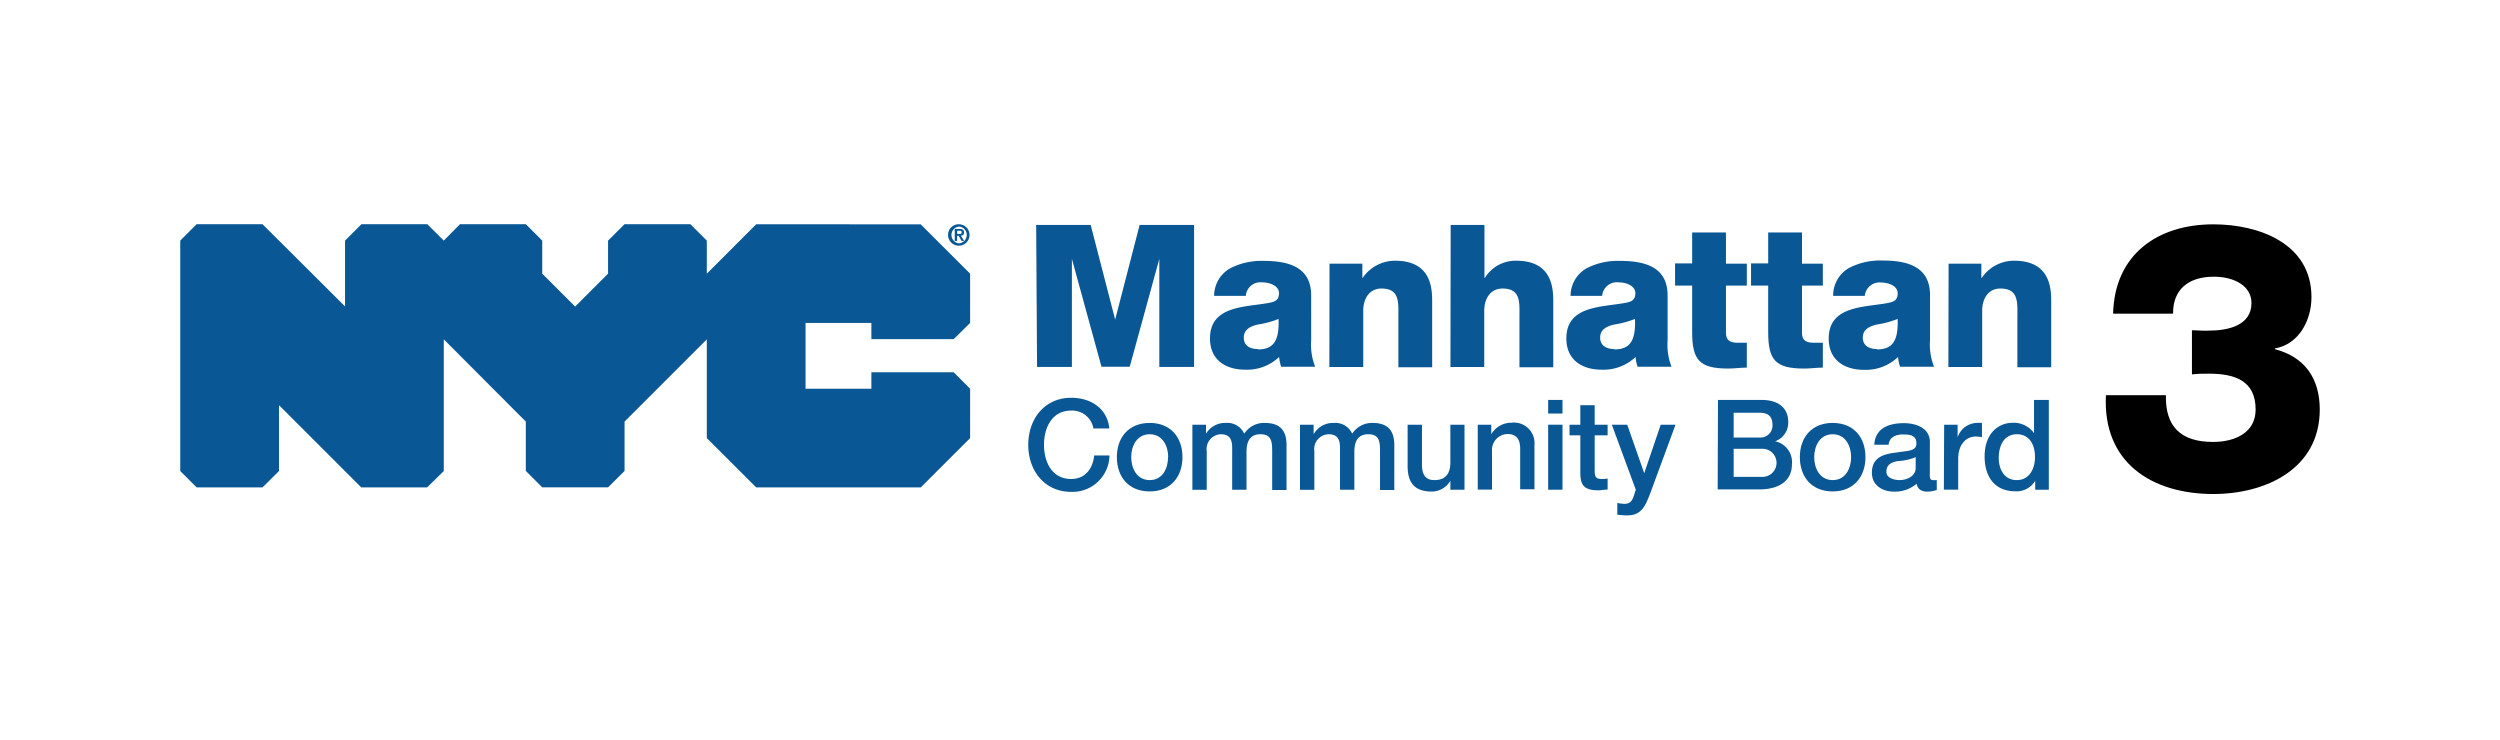 <svg id="Layer_1" data-name="Layer 1" xmlns="http://www.w3.org/2000/svg" width="338" height="100" viewBox="0 0 338 100"><defs><style>.cls-1{fill:#0a5796;}</style></defs><path class="cls-1" d="M129.41,31.63h.29c.19,0,.32,0,.32-.23s-.19-.2-.33-.2h-.28v.43Zm-.32-.68h.62c.4,0,.63.13.63.48s-.19.41-.43.43l.44.71H130l-.39-.69h-.21v.69h-.32V31Zm.58,1.95a1.14,1.14,0,0,0,0-2.27,1.14,1.14,0,0,0,0,2.27Zm0-2.58a1.45,1.45,0,1,1-1.49,1.44,1.43,1.43,0,0,1,1.49-1.44Zm-27.43,0L95.56,37V32.53l-2.22-2.22h-8.9l-2.23,2.22V37l-4.45,4.45L73.31,37V32.53l-2.22-2.22h-8.9L60,32.53l-2.23-2.22h-8.9l-2.22,2.22v8.9L35.49,30.31h-8.9l-2.22,2.22V63.68l2.22,2.22h8.9l2.23-2.22v-8.9L48.84,65.9h8.9L60,63.68V45.88L71.09,57v6.67l2.22,2.22h8.9l2.23-2.22V57L95.56,45.88V59.23l6.68,6.67h22.24l6.68-6.67V52.56l-2.22-2.23H117.81v2.23h-8.9v-8.9h8.9v2.19h11.13l2.22-2.19V37l-6.68-6.67Z"/><path class="cls-1" d="M140.09,30.41h7.37l3.31,12.8h0l3.31-12.8h7.36v19.2h-4.7V35h0l-4,14.58h-3.82l-4-14.58h0V49.61h-4.71Z"/><path class="cls-1" d="M164.15,40a4.28,4.28,0,0,1,2.18-3.73,9.2,9.2,0,0,1,4.43-1c3.31,0,6.51.73,6.51,4.68V46a8.13,8.13,0,0,0,.54,3.58h-4.6a5.84,5.84,0,0,1-.27-1.32,6.28,6.28,0,0,1-4.6,1.72c-2.66,0-4.75-1.34-4.75-4.22,0-4.54,4.94-4.2,8.12-4.84.78-.16,1.21-.43,1.21-1.29,0-1-1.27-1.45-2.21-1.45A2,2,0,0,0,168.43,40Zm5.92,7.24c2.17,0,2.9-1.24,2.79-4.12a12.53,12.53,0,0,1-2.82.76c-1,.24-1.88.67-1.88,1.77S169,47.19,170.07,47.19Z"/><path class="cls-1" d="M179.75,35.65h4.44v1.91h.05a5.3,5.3,0,0,1,4.39-2.31c4.65,0,5,3.39,5,5.4v9h-4.57V42.86c0-1.91.22-3.85-2.28-3.85-1.72,0-2.47,1.46-2.47,3v7.61h-4.58Z"/><path class="cls-1" d="M196.13,30.41h4.57v7.15h.06A4.88,4.88,0,0,1,205,35.25c4.65,0,5,3.39,5,5.4v9h-4.57V42.86c0-1.91.22-3.85-2.28-3.85-1.72,0-2.48,1.46-2.48,3v7.61h-4.57Z"/><path class="cls-1" d="M212.34,40a4.29,4.29,0,0,1,2.17-3.73,9.21,9.21,0,0,1,4.44-1c3.31,0,6.51.73,6.51,4.68V46a8.27,8.27,0,0,0,.53,3.58H221.4a5.34,5.34,0,0,1-.27-1.32,6.28,6.28,0,0,1-4.6,1.72c-2.66,0-4.76-1.34-4.76-4.22,0-4.54,4.95-4.2,8.12-4.84.78-.16,1.21-.43,1.21-1.29,0-1-1.26-1.45-2.2-1.45A2,2,0,0,0,216.61,40Zm5.91,7.24c2.18,0,2.91-1.24,2.8-4.12a12.63,12.63,0,0,1-2.83.76c-1,.24-1.88.67-1.88,1.77S217.23,47.19,218.25,47.19Z"/><path class="cls-1" d="M236.17,38.61h-2.82V45c0,1.1.65,1.34,1.64,1.34.38,0,.78,0,1.18,0v3.36c-.83,0-1.66.13-2.5.13-3.89,0-4.89-1.13-4.89-4.92V38.61h-2.31v-3h2.31V31.43h4.57v4.22h2.82Z"/><path class="cls-1" d="M246.45,38.61h-2.82V45c0,1.1.64,1.34,1.64,1.34.37,0,.78,0,1.18,0v3.36c-.83,0-1.67.13-2.5.13-3.9,0-4.89-1.13-4.89-4.92V38.61h-2.32v-3h2.32V31.43h4.57v4.22h2.82Z"/><path class="cls-1" d="M247.84,40A4.3,4.3,0,0,1,250,36.22a9.21,9.21,0,0,1,4.44-1c3.31,0,6.5.73,6.5,4.68V46a8.13,8.13,0,0,0,.54,3.58h-4.59a4.92,4.92,0,0,1-.27-1.32A6.31,6.31,0,0,1,252,50c-2.66,0-4.76-1.34-4.76-4.22,0-4.54,4.95-4.2,8.12-4.84.78-.16,1.21-.43,1.21-1.29,0-1-1.26-1.45-2.21-1.45A2,2,0,0,0,252.12,40Zm5.92,7.24c2.18,0,2.9-1.24,2.8-4.12a12.63,12.63,0,0,1-2.83.76c-1,.24-1.88.67-1.88,1.77S252.74,47.19,253.76,47.19Z"/><path class="cls-1" d="M263.45,35.65h4.43v1.91h.06a5.27,5.27,0,0,1,4.38-2.31c4.65,0,5,3.39,5,5.4v9h-4.57V42.86c0-1.91.21-3.85-2.29-3.85-1.72,0-2.47,1.46-2.47,3v7.61h-4.57Z"/><path class="cls-1" d="M147.83,57.93a2.91,2.91,0,0,0-3-2.42c-2.6,0-3.68,2.3-3.68,4.63s1.08,4.62,3.68,4.62c1.89,0,2.93-1.41,3.1-3.18H150a5,5,0,0,1-5.17,4.92c-3.63,0-5.81-2.89-5.81-6.36s2.18-6.36,5.81-6.36c2.74,0,4.9,1.53,5.15,4.15Z"/><path class="cls-1" d="M151,61.8c0-2.68,1.62-4.62,4.44-4.62s4.43,1.94,4.43,4.62-1.61,4.64-4.43,4.64S151,64.51,151,61.8Zm6.94,0c0-1.51-.77-3.09-2.5-3.09s-2.5,1.58-2.5,3.09.76,3.11,2.5,3.11S157.92,63.33,157.92,61.8Z"/><path class="cls-1" d="M161.21,57.42h1.84v1.22h0a3,3,0,0,1,2.7-1.46,2.49,2.49,0,0,1,2.47,1.46A3.17,3.17,0,0,1,171,57.18c1.86,0,2.94.82,2.94,3v6.07H172V61.07c0-1.39-.09-2.36-1.6-2.36-1.31,0-1.87.87-1.87,2.35v5.15h-1.94V60.56c0-1.2-.37-1.85-1.55-1.85A2,2,0,0,0,163.15,61v5.22h-1.94Z"/><path class="cls-1" d="M175.76,57.42h1.84v1.22h.05a3,3,0,0,1,2.7-1.46,2.5,2.5,0,0,1,2.47,1.46,3.17,3.17,0,0,1,2.75-1.46c1.85,0,2.94.82,2.94,3v6.07h-1.93V61.07c0-1.39-.09-2.36-1.6-2.36-1.31,0-1.87.87-1.87,2.35v5.15h-1.94V60.56c0-1.2-.37-1.85-1.55-1.85A2,2,0,0,0,177.7,61v5.22h-1.94Z"/><path class="cls-1" d="M198,66.21h-1.91V65h0a2.94,2.94,0,0,1-2.5,1.46c-2.3,0-3.28-1.15-3.28-3.45V57.42h1.94v5.39c0,1.54.63,2.1,1.68,2.1,1.61,0,2.16-1,2.16-2.39v-5.1H198Z"/><path class="cls-1" d="M199.79,57.42h1.83v1.29l0,0a3.15,3.15,0,0,1,2.73-1.56,2.78,2.78,0,0,1,3.11,3v6h-1.93V60.68c0-1.37-.58-2-1.72-2A2.15,2.15,0,0,0,201.72,61v5.19h-1.93Z"/><path class="cls-1" d="M209.31,54.07h1.94v1.84h-1.94Zm0,3.35h1.94v8.79h-1.94Z"/><path class="cls-1" d="M212.2,57.42h1.46V54.78h1.94v2.64h1.75v1.44H215.6v4.69c0,.8.07,1.21.94,1.21a3.17,3.17,0,0,0,.81-.07v1.5c-.42,0-.83.1-1.26.1-2,0-2.39-.78-2.43-2.24V58.86H212.2Z"/><path class="cls-1" d="M217.92,57.42H220l2.3,6.56h0l2.23-6.56h2l-3.41,9.26c-.63,1.58-1.09,3-3.11,3a8.67,8.67,0,0,1-1.35-.1V68a6,6,0,0,0,.92.12c.9,0,1.12-.48,1.36-1.23l.22-.68Z"/><path class="cls-1" d="M232.27,54.07h5.9c2.17,0,3.6,1,3.6,3A2.67,2.67,0,0,1,240,59.66v0a2.89,2.89,0,0,1,2.27,3.12c0,1.91-1.32,3.39-4.47,3.39h-5.57Zm2.12,5.08h3.47a1.62,1.62,0,0,0,1.78-1.68c0-1.22-.62-1.67-1.78-1.67h-3.47Zm0,5.32h3.76a1.9,1.9,0,1,0,0-3.79h-3.76Z"/><path class="cls-1" d="M243.34,61.8c0-2.68,1.61-4.62,4.44-4.62s4.43,1.94,4.43,4.62-1.61,4.64-4.43,4.64S243.34,64.51,243.34,61.8Zm6.93,0c0-1.51-.76-3.09-2.49-3.09s-2.5,1.58-2.5,3.09.76,3.11,2.5,3.11S250.27,63.33,250.27,61.8Z"/><path class="cls-1" d="M260.91,64.25c0,.48.1.66.46.66a3.11,3.11,0,0,0,.48,0v1.34a4.6,4.6,0,0,1-1.23.22c-.78,0-1.34-.27-1.49-1.07a4.52,4.52,0,0,1-3.05,1.07c-1.58,0-3-.85-3-2.56,0-2.19,1.76-2.55,3.39-2.74,1.39-.25,2.63-.1,2.63-1.24s-1-1.19-1.82-1.19c-1.09,0-1.85.44-1.94,1.39H253.4c.13-2.26,2-2.92,4-2.92,1.72,0,3.52.7,3.52,2.55ZM259,61.8a6.63,6.63,0,0,1-2.38.53c-.83.14-1.58.44-1.58,1.46,0,.87,1.11,1.12,1.79,1.12.85,0,2.17-.44,2.17-1.66Z"/><path class="cls-1" d="M262.85,57.42h1.82v1.7h0a2.82,2.82,0,0,1,2.56-1.94,4.2,4.2,0,0,1,.73,0V59.1a7.77,7.77,0,0,0-.83-.08c-1.32,0-2.38,1.07-2.38,3v4.18h-1.94Z"/><path class="cls-1" d="M277,66.21h-1.84V65h0a2.92,2.92,0,0,1-2.72,1.42c-2.77,0-4.12-2-4.12-4.69,0-3.18,1.89-4.57,3.81-4.57A3.37,3.37,0,0,1,275,58.56h0V54.07H277Zm-4.34-1.3c1.74,0,2.47-1.58,2.47-3.11,0-1.93-.94-3.09-2.43-3.09-1.82,0-2.47,1.62-2.47,3.2S271,64.91,272.68,64.91Z"/><path d="M296.35,44.65c.76,0,1.53.1,2.29.05,2.55,0,5.76-.67,5.76-3.73,0-2.29-2.29-3.56-5.1-3.56-3.51,0-5.55,1.83-5.5,5h-8.11c.2-8,6-12.08,13.56-12.08,6.17,0,13.26,2.6,13.26,9.84,0,3.11-1.68,6.37-4.94,6.94v.1c4.08,1.07,6.06,4,6.06,8.16,0,8.05-7.34,11.42-14.38,11.42-8.31,0-15-4.23-14.53-13.36h8.11c-.1,4.23,2,6.32,6.37,6.32,3,0,5.76-1.27,5.76-4.38,0-3.93-2.85-4.85-6.32-4.85-.76,0-1.53,0-2.29.1Z"/></svg>